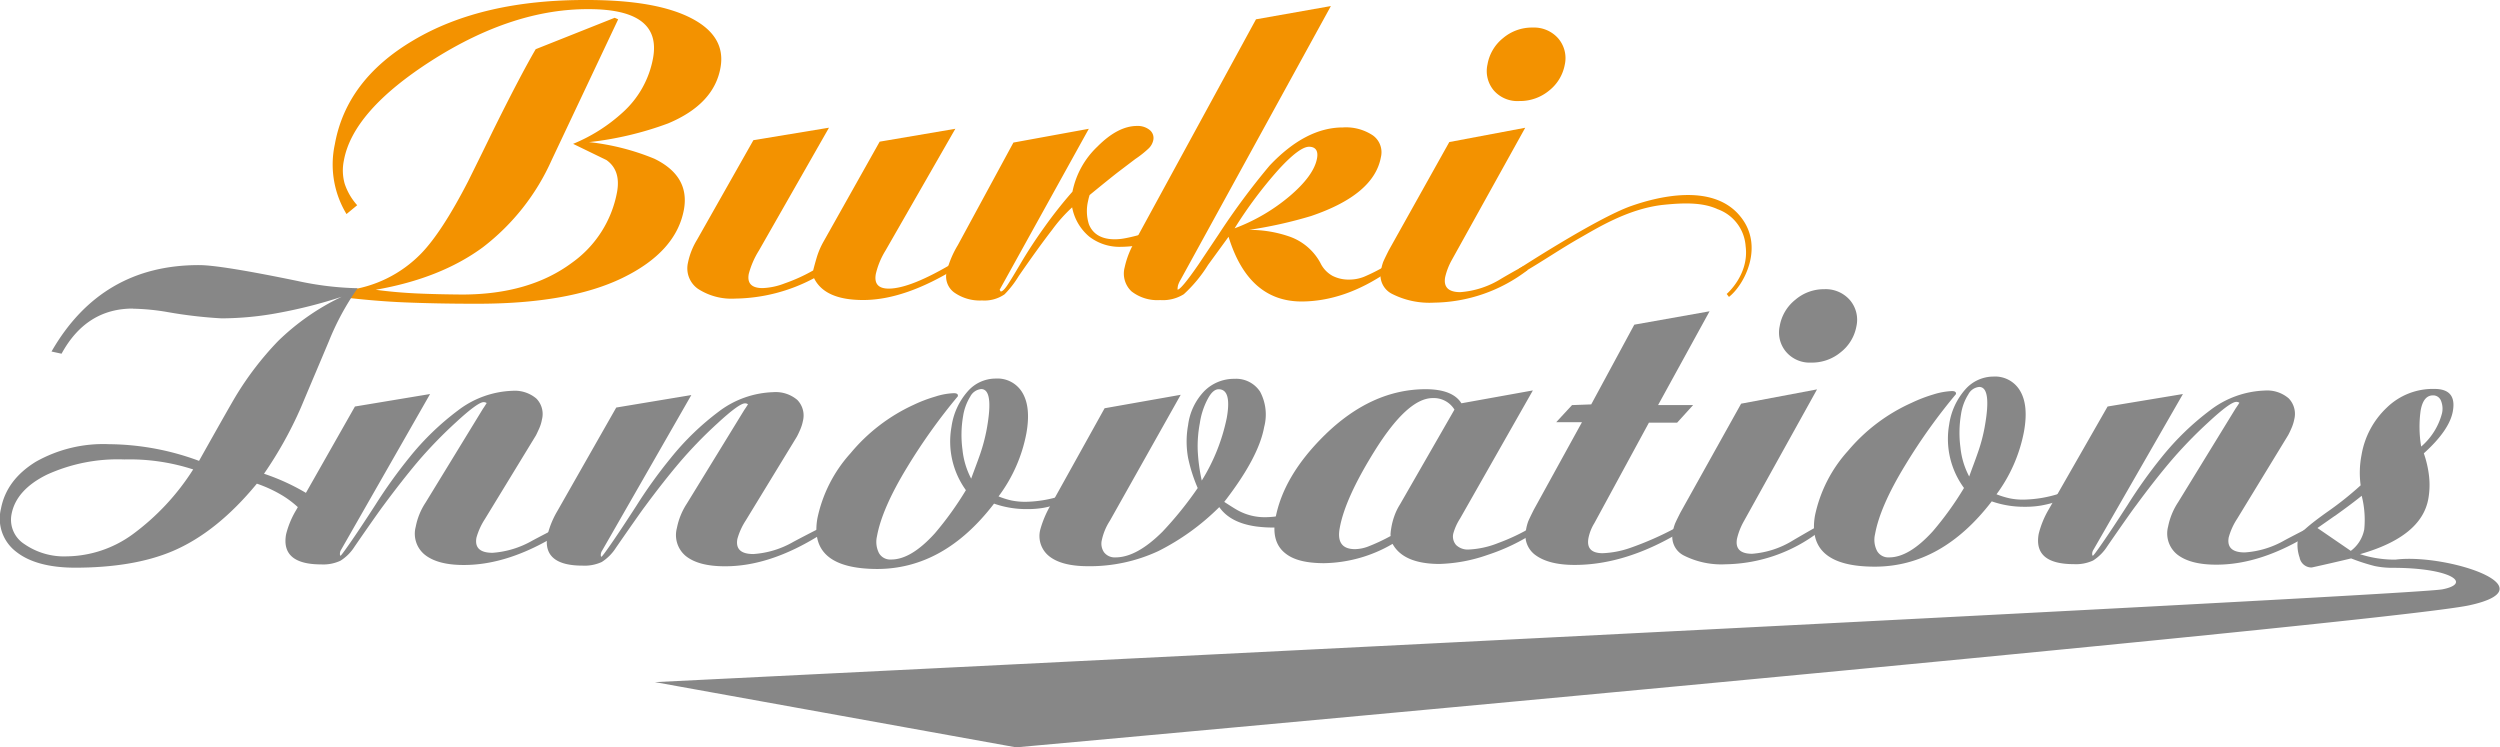 <svg xmlns="http://www.w3.org/2000/svg" viewBox="0 0 388.24 116.06"><defs><style>.cls-1{fill:#f39200;}.cls-2{fill:#878787;}</style></defs><title>logo_2</title><g id="Layer_2" data-name="Layer 2"><g id="Layer_1-2" data-name="Layer 1"><path class="cls-1" d="M55.47,31.87l-1.66,1.37A14.85,14.85,0,0,1,52,22.4q1.8-10,12.18-16.13Q74.83-.07,91.22,0q10.61,0,16.08,2.8t4.59,7.7q-1,5.68-8.15,8.67a51.51,51.51,0,0,1-12.26,2.9,37.1,37.1,0,0,1,10.14,2.58q5.53,2.69,4.59,7.9Q105,39.12,96.65,43.17t-22.86,4c-4.34,0-8-.09-10.93-.21s-6.06-.38-9.34-.76l.2-1.1a19.31,19.31,0,0,0,11.72-5.77Q68.65,36,72.69,28.17q2.44-4.92,3.8-7.73,4.23-8.55,6.7-12.8L95.46,2.76,96,3,85.67,24.86A35,35,0,0,1,75,38.39Q68.42,43.24,58.34,45c2.07.28,4.21.47,6.4.57s4.53.15,7,.17q10.45,0,17.09-4.94a17.33,17.33,0,0,0,7-11q.6-3.36-1.66-4.95L89,22.34a26,26,0,0,0,7.66-4.84A14.94,14.94,0,0,0,101.42,9q1.36-7.54-9.88-7.58Q79.67,1.33,67,9.43,54.78,17.26,53.4,24.94a7.57,7.57,0,0,0,.13,3.6A9.45,9.45,0,0,0,55.47,31.87Z"/><path class="cls-1" d="M108.25,37.23,117,21.77l11.74-1.94L117.85,38.92a13.18,13.18,0,0,0-1.57,3.62c-.27,1.46.45,2.2,2.15,2.2a10.55,10.55,0,0,0,3.45-.74,26.63,26.63,0,0,0,4.4-2q.25-1,.6-2.16a11.91,11.91,0,0,1,1-2.3L136.61,22l11.75-2L137.51,38.92a12.13,12.13,0,0,0-1.5,3.63c-.27,1.51.39,2.27,2,2.27q3.41,0,10.3-4.14l.42.82q-8.21,5.11-14.71,5.09-5.94,0-7.6-3.39a26.69,26.69,0,0,1-12.24,3.17,9.56,9.56,0,0,1-5.81-1.53,3.89,3.89,0,0,1-1.53-4.05A11.05,11.05,0,0,1,108.25,37.23Z"/><path class="cls-1" d="M157.38,22.14,169.09,20,155.24,45l.16.27c.24,0,.54-.27.93-.82s1.1-1.72,2.16-3.52,2.29-3.69,3.71-5.67a68.49,68.49,0,0,1,4.35-5.5,13.21,13.21,0,0,1,3.88-7q3.19-3.21,6.17-3.2a2.92,2.92,0,0,1,1.93.62,1.58,1.58,0,0,1,.57,1.58,2.49,2.49,0,0,1-.73,1.3,15.86,15.86,0,0,1-2.07,1.64l-2.7,2.05q-1.15.89-4.39,3.54a8.47,8.47,0,0,0-.23.89,6.84,6.84,0,0,0,.12,3.64c.61,1.55,2,2.34,4,2.34a8.34,8.34,0,0,0,1.62-.16c.61-.11,1.34-.28,2.18-.51v1.58a16.87,16.87,0,0,1-2.81.26,7.68,7.68,0,0,1-4.94-1.59,7.82,7.82,0,0,1-2.65-4.54,23.59,23.59,0,0,0-3.1,3.48q-2.13,2.75-5.19,7.18A15.26,15.26,0,0,1,156,45.71a5.49,5.49,0,0,1-3.49.95,6.89,6.89,0,0,1-4.34-1.25A3.08,3.08,0,0,1,147,42.25a15.17,15.17,0,0,1,1.74-4.17Z"/><path class="cls-1" d="M198.55,26.34c2.17-2.37,3.76-3.55,4.74-3.55s1.46.6,1.24,1.79q-.48,2.67-4.25,5.88a28.94,28.94,0,0,1-8.55,5A66.6,66.6,0,0,1,198.55,26.34ZM176.24,37.5a13.54,13.54,0,0,0-1.58,4,3.79,3.79,0,0,0,1.06,3.75,6.54,6.54,0,0,0,4.45,1.35,6.14,6.14,0,0,0,3.67-.91,21.48,21.48,0,0,0,3.76-4.54l3.19-4.38q3.08,10,11.27,10.05,6.72,0,13.43-4.61l-.49-.82a28.25,28.25,0,0,1-3.19,1.6,6.3,6.3,0,0,1-2.34.43,5.48,5.48,0,0,1-2.55-.59,4.51,4.51,0,0,1-1.87-2,8.73,8.73,0,0,0-4.91-4.13,18.84,18.84,0,0,0-6.19-1,67.93,67.93,0,0,0,9.65-2.15q9.79-3.32,10.85-9.15a3.22,3.22,0,0,0-1.23-3.36,7.52,7.52,0,0,0-4.66-1.25q-5.79,0-11.39,5.92a111.11,111.11,0,0,0-7.95,10.73l-3.11,4.65q-2.69,3.9-3.24,3.89a2.63,2.63,0,0,1,.09-.72,4.24,4.24,0,0,1,.4-.85L206.68.94,195.05,3Z"/><path class="cls-1" d="M225.07,22.06l11.79-2.22L225.43,40.43a10.23,10.23,0,0,0-1,2.6c-.28,1.55.49,2.33,2.33,2.34a13.89,13.89,0,0,0,6.39-2.1c1.16-.68,2.35-1.36,3.56-2l.51.68A24.38,24.38,0,0,1,222.69,47a12.83,12.83,0,0,1-6.45-1.33A3.26,3.26,0,0,1,214.46,42a7.81,7.81,0,0,1,.34-1.31c.13-.32.42-.91.85-1.78ZM238,4.28a5,5,0,0,1,4,1.7,4.7,4.7,0,0,1,1,4.08,6.67,6.67,0,0,1-2.42,4,7.09,7.09,0,0,1-4.62,1.63A4.88,4.88,0,0,1,232,14.07a4.67,4.67,0,0,1-1-4.05,6.69,6.69,0,0,1,2.43-4.11A6.92,6.92,0,0,1,238,4.28Z"/><path class="cls-2" d="M20.57,83A17.73,17.73,0,0,1,10.4,86.4a10.83,10.83,0,0,1-6.62-1.91,4.48,4.48,0,0,1-2-4.57q.69-3.83,5.51-6.21a26.52,26.52,0,0,1,12-2.36A32,32,0,0,1,30,72.9,37.17,37.17,0,0,1,20.57,83Zm.11-35.06a35,35,0,0,1,5.21.5,70.5,70.5,0,0,0,8.52,1,49.09,49.09,0,0,0,8.9-.86,74.29,74.29,0,0,0,9.75-2.49,36.74,36.74,0,0,0-9.88,6.88,48.44,48.44,0,0,0-6.56,8.54q-1.11,1.86-5.71,10.06a41,41,0,0,0-14-2.59A21.28,21.28,0,0,0,5.56,71.71Q1,74.52.15,79a6.46,6.46,0,0,0,2.33,6.66q3.09,2.47,9.1,2.5,9.12,0,15.17-2.55,6.9-2.91,13.14-10.5a20.57,20.57,0,0,1,4,1.86A15.35,15.35,0,0,1,47,79.49L48.26,77A33.66,33.66,0,0,0,41,73.57a61.26,61.26,0,0,0,5.75-10.33c1.4-3.34,2.85-6.74,4.32-10.24a40.48,40.48,0,0,1,4.47-8.24,48.21,48.21,0,0,1-9.35-1.13Q34.35,41.19,31,41.17,15.75,41.11,8,54.59l1.56.34Q13.4,47.9,20.68,47.92Z"/><path class="cls-2" d="M55.12,63.13l11.67-1.94L53,85.33a1.15,1.15,0,0,0-.21.62c0,.23,0,.34.11.34s2-2.62,5.38-7.86a77.46,77.46,0,0,1,5.29-7.38,41.67,41.67,0,0,1,7.55-7.31,14.74,14.74,0,0,1,8.47-3.05,5.17,5.17,0,0,1,3.71,1.21,3.43,3.43,0,0,1,.86,3.26,5.84,5.84,0,0,1-.42,1.37c-.21.46-.37.82-.52,1.1l-7.93,13a10.44,10.44,0,0,0-1.3,2.87c-.28,1.55.54,2.34,2.48,2.35a14.47,14.47,0,0,0,6.21-1.9c1.2-.64,2.42-1.27,3.67-1.91l.49.83Q79,87.76,72,87.74q-4,0-6-1.57a4.19,4.19,0,0,1-1.44-4.36,10.31,10.31,0,0,1,1.53-3.76L75,63.48c.19-.27.38-.57.58-.89a.84.84,0,0,0-.47-.14q-.91,0-4.31,3.14a69.43,69.43,0,0,0-5.92,6.11c-1.68,2-3.45,4.26-5.33,6.8-.55.73-2.05,2.85-4.47,6.36a7,7,0,0,1-2.21,2.22,6.32,6.32,0,0,1-3,.57c-4.19,0-6-1.58-5.44-4.68A13.74,13.74,0,0,1,46,79.2Z"/><path class="cls-2" d="M95.7,63.29l11.66-1.94L93.52,85.49a1.32,1.32,0,0,0-.22.62c0,.23,0,.34.12.34s2-2.62,5.38-7.86a74,74,0,0,1,5.3-7.38,41.34,41.34,0,0,1,7.54-7.31,14.77,14.77,0,0,1,8.47-3,5.17,5.17,0,0,1,3.71,1.21,3.46,3.46,0,0,1,.87,3.26,6.39,6.39,0,0,1-.43,1.37c-.2.46-.37.82-.52,1.09l-7.93,13a10.31,10.31,0,0,0-1.3,2.87c-.28,1.56.55,2.34,2.48,2.34a14.26,14.26,0,0,0,6.21-1.89c1.2-.64,2.42-1.27,3.67-1.91l.49.83q-7.83,4.91-14.82,4.87c-2.68,0-4.68-.52-6-1.56A4.22,4.22,0,0,1,105.12,82a10.61,10.61,0,0,1,1.53-3.77l8.93-14.56c.19-.27.39-.57.58-.89a.77.77,0,0,0-.47-.14q-.91,0-4.31,3.14a67.83,67.83,0,0,0-5.91,6.11c-1.69,2-3.46,4.25-5.34,6.8q-.82,1.09-4.47,6.36a7.2,7.2,0,0,1-2.2,2.22,6.37,6.37,0,0,1-3,.57c-4.2,0-6-1.58-5.45-4.69a13.83,13.83,0,0,1,1.53-3.76Z"/><path class="cls-2" d="M149.47,69.84a17.14,17.14,0,0,1,.09-5.18,8.17,8.17,0,0,1,1.12-3.08,2.14,2.14,0,0,1,1.69-1.16q2,0,.86,6.25a27.48,27.48,0,0,1-1,3.8c-.5,1.44-1,2.72-1.41,3.86A12.32,12.32,0,0,1,149.47,69.84Zm9.72,8.09a10.88,10.88,0,0,1-2.12-.21,12.88,12.88,0,0,1-2-.63,23.67,23.67,0,0,0,4.32-9.78q.72-4-.57-6.25a4.48,4.48,0,0,0-4.19-2.27,5.76,5.76,0,0,0-4.36,2,10.47,10.47,0,0,0-2.5,5.45A12.91,12.91,0,0,0,150,76.12a50.54,50.54,0,0,1-4.81,6.69c-2.48,2.74-4.75,4.1-6.83,4.08a2,2,0,0,1-1.86-1,3.84,3.84,0,0,1-.31-2.6q.78-4.32,4.7-10.75a90,90,0,0,1,7.86-11c.06-.32-.14-.48-.62-.48a10.47,10.47,0,0,0-2.89.53,22,22,0,0,0-3.38,1.29,27.78,27.78,0,0,0-9.77,7.5,21.66,21.66,0,0,0-5.14,10.06q-1.43,7.88,9.25,7.92,10.4,0,18.17-10.15a15.08,15.08,0,0,0,5.08.85,14.62,14.62,0,0,0,2.62-.2,23.47,23.47,0,0,0,2.86-.74L164.8,77A19,19,0,0,1,159.19,77.93Z"/><path class="cls-2" d="M186,69.9a19.07,19.07,0,0,1,.33-4.18,11.53,11.53,0,0,1,1.26-3.83c.54-1,1.1-1.44,1.66-1.44,1.37,0,1.79,1.49,1.26,4.46a29.76,29.76,0,0,1-3.88,9.72A27.86,27.86,0,0,1,186,69.9ZM161.56,82.21A4,4,0,0,0,163,86.43c1.3,1,3.28,1.49,5.91,1.5a25.26,25.26,0,0,0,11-2.36,36.78,36.78,0,0,0,9.44-6.82c1.12,1.61,3,2.62,5.68,3a20,20,0,0,0,3.65.15l.4-1.85a14.06,14.06,0,0,1-2.67.27,8.64,8.64,0,0,1-4.06-1c-.43-.22-1.17-.69-2.23-1.38q5.35-6.9,6.2-11.63a7.55,7.55,0,0,0-.63-5.48,4.45,4.45,0,0,0-4-2,6.52,6.52,0,0,0-4.66,1.9A9.27,9.27,0,0,0,184.51,66a14.27,14.27,0,0,0,0,5.13A24.47,24.47,0,0,0,186,75.79a56.07,56.07,0,0,1-5.46,6.77c-2.65,2.64-5.08,4-7.3,4a2.09,2.09,0,0,1-1.77-.77,2.36,2.36,0,0,1-.36-1.92,9,9,0,0,1,1.25-3l11-19.56L171.54,63.4l-8.17,14.7A16,16,0,0,0,161.56,82.21Z"/><path class="cls-2" d="M216.53,80.16a10.47,10.47,0,0,0-.44,1.65c-.07.41-.12.72-.13.92a2.07,2.07,0,0,0,0,.51,29.45,29.45,0,0,1-3.59,1.67,6.08,6.08,0,0,1-1.94.37q-3,0-2.37-3.3.81-4.52,5.3-11.77,5.2-8.41,9.16-8.39a3.76,3.76,0,0,1,3.35,1.79l-8.45,14.71A8.88,8.88,0,0,0,216.53,80.16Zm4.9-19.72q-8.42,0-15.72,7.14-6.45,6.35-7.65,13c-.44,2.47.11,4.27,1.64,5.42,1.29,1,3.25,1.45,5.89,1.46a21.69,21.69,0,0,0,10.67-3c1.13,2.06,3.54,3.1,7.21,3.12A24.39,24.39,0,0,0,231,86.18a31,31,0,0,0,7.48-3.6l-.42-.83a31.62,31.62,0,0,1-5.42,2.59,14,14,0,0,1-4.57,1,2.6,2.6,0,0,1-1.93-.69,2,2,0,0,1-.45-1.79,8.44,8.44,0,0,1,1.05-2.33l11.31-19.9-11.1,2Q225.61,60.46,221.43,60.44Z"/><path class="cls-2" d="M247.11,62.8l6.69-12.38,11.69-2.08-8,14.57,5.44,0-2.48,2.73h-4.38L247.6,81.24a7,7,0,0,0-.92,2.33q-.42,2.33,2.19,2.34a14.67,14.67,0,0,0,4.26-.81,49.42,49.42,0,0,0,7.22-3.19l.42.82q-8.4,5-16.24,5c-2.64,0-4.63-.5-6-1.47a3.79,3.79,0,0,1-1.54-4,6.82,6.82,0,0,1,.34-1.3c.13-.32.42-.91.85-1.78l7.49-13.61-4,0,2.46-2.66Z"/><path class="cls-2" d="M270.39,62.69l11.79-2.22L270.75,81.06a10.23,10.23,0,0,0-1,2.6c-.28,1.55.5,2.33,2.33,2.34a14.08,14.08,0,0,0,6.4-2.1c1.16-.68,2.34-1.36,3.55-2.05l.51.69A24.45,24.45,0,0,1,268,87.63a12.89,12.89,0,0,1-6.44-1.33,3.26,3.26,0,0,1-1.79-3.64,7,7,0,0,1,.34-1.3c.13-.32.42-.91.86-1.78Zm12.9-17.78a5,5,0,0,1,4,1.7,4.7,4.7,0,0,1,1,4.08,6.62,6.62,0,0,1-2.42,4,7,7,0,0,1-4.61,1.62,4.81,4.81,0,0,1-3.88-1.66,4.65,4.65,0,0,1-1-4,6.67,6.67,0,0,1,2.44-4.11A6.82,6.82,0,0,1,283.29,44.91Z"/><path class="cls-2" d="M304.45,69.5a17.4,17.4,0,0,1,.09-5.17,7.94,7.94,0,0,1,1.13-3.08,2.13,2.13,0,0,1,1.69-1.16c1.32,0,1.6,2.09.85,6.24a25.47,25.47,0,0,1-1,3.8c-.49,1.44-1,2.72-1.4,3.87A12.24,12.24,0,0,1,304.45,69.5Zm9.72,8.09a10.23,10.23,0,0,1-2.12-.21,13.45,13.45,0,0,1-2-.62A23.82,23.82,0,0,0,314.32,67q.72-4-.57-6.24a4.49,4.49,0,0,0-4.19-2.28,5.84,5.84,0,0,0-4.36,2,10.48,10.48,0,0,0-2.5,5.44A12.88,12.88,0,0,0,305,75.78a49.76,49.76,0,0,1-4.82,6.7c-2.47,2.73-4.75,4.09-6.82,4.08a2,2,0,0,1-1.86-1,3.76,3.76,0,0,1-.31-2.61c.52-2.88,2.08-6.45,4.7-10.74a89.37,89.37,0,0,1,7.86-11c.06-.32-.15-.48-.62-.48a11.28,11.28,0,0,0-2.9.53,23.39,23.39,0,0,0-3.37,1.3A27.67,27.67,0,0,0,287,70a21.57,21.57,0,0,0-5.14,10.06Q280.47,88,291.14,88q10.39,0,18.17-10.14a15.12,15.12,0,0,0,5.08.84,14.47,14.47,0,0,0,2.62-.2,21.36,21.36,0,0,0,2.86-.74l-.08-1.1A19.1,19.1,0,0,1,314.17,77.59Z"/><path class="cls-2" d="M327.3,63.13,339,61.19,325.13,85.33a1.19,1.19,0,0,0-.22.62c0,.23,0,.34.12.34s2-2.62,5.37-7.86A75.91,75.91,0,0,1,335.7,71a41.9,41.9,0,0,1,7.54-7.3,14.77,14.77,0,0,1,8.48-3.05,5.12,5.12,0,0,1,3.7,1.21,3.46,3.46,0,0,1,.87,3.26,6.39,6.39,0,0,1-.43,1.37c-.2.46-.37.82-.52,1.09l-7.93,13a10.19,10.19,0,0,0-1.3,2.87c-.28,1.55.55,2.34,2.48,2.34a14.26,14.26,0,0,0,6.21-1.89c1.2-.64,2.43-1.27,3.67-1.91l.49.83q-7.81,4.9-14.82,4.87c-2.68,0-4.67-.53-6-1.56a4.19,4.19,0,0,1-1.44-4.36A10.58,10.58,0,0,1,338.25,78l8.93-14.56c.19-.27.39-.57.59-.89a.83.83,0,0,0-.48-.14c-.61,0-2,1-4.31,3.14a69.23,69.23,0,0,0-5.91,6.11q-2.54,3-5.33,6.8-.84,1.09-4.48,6.36a7.2,7.2,0,0,1-2.2,2.22,6.35,6.35,0,0,1-3,.57q-6.3,0-5.46-4.69a14.17,14.17,0,0,1,1.53-3.76Z"/><path class="cls-2" d="M375.92,63.73c.28-1.55.92-2.33,1.91-2.33a1.29,1.29,0,0,1,1.23.8,3.24,3.24,0,0,1,.17,2A10.23,10.23,0,0,1,376,69.35,18.3,18.3,0,0,1,375.92,63.73Zm-4.34,24.45c9,0,12.42,2.42,7.72,3.34-4.87,1-277.59,14.41-277.59,14.41l56.09,10.13S370.74,96.77,383.48,94s-3.62-8.06-11.41-7.1c-.23,0-.46,0-.69,0a17.19,17.19,0,0,1-4.88-.84q9.56-2.72,10.61-8.6a12.22,12.22,0,0,0,.11-3.53,16.3,16.3,0,0,0-.81-3.53q4-3.61,4.51-6.56.61-3.44-2.85-3.44a10.25,10.25,0,0,0-7.46,2.95,13.07,13.07,0,0,0-3.87,7.29,14.49,14.49,0,0,0-.14,4.73,50.19,50.19,0,0,1-5,4q-4.53,3.19-4.71,4.16a5.94,5.94,0,0,0,.23,3.05A1.88,1.88,0,0,0,359,88.13q3-.66,6.12-1.41a30.52,30.52,0,0,0,3.64,1.18A13.47,13.47,0,0,0,371.58,88.18Zm-9-8.05c1.79-1.28,3.18-2.32,4.18-3.14a15.13,15.13,0,0,1,.4,5.21,5.41,5.41,0,0,1-2.09,3.35L359.89,82C360.75,81.4,361.65,80.77,362.56,80.13Z"/><path class="cls-1" d="M235.86,41.75S247.93,33.9,253.29,32c3.69-1.3,12.65-3.79,17,1.64,3.74,4.6.61,10.6-1.79,12.47l-.35-.46s3.52-3,2.94-7.42a6.58,6.58,0,0,0-4.34-5.74c-2.4-1.11-5.4-1-8.63-.66-5.38.65-10.06,3.58-12.86,5.17s-5.55,3.47-8.46,5.17Z"/></g></g></svg>